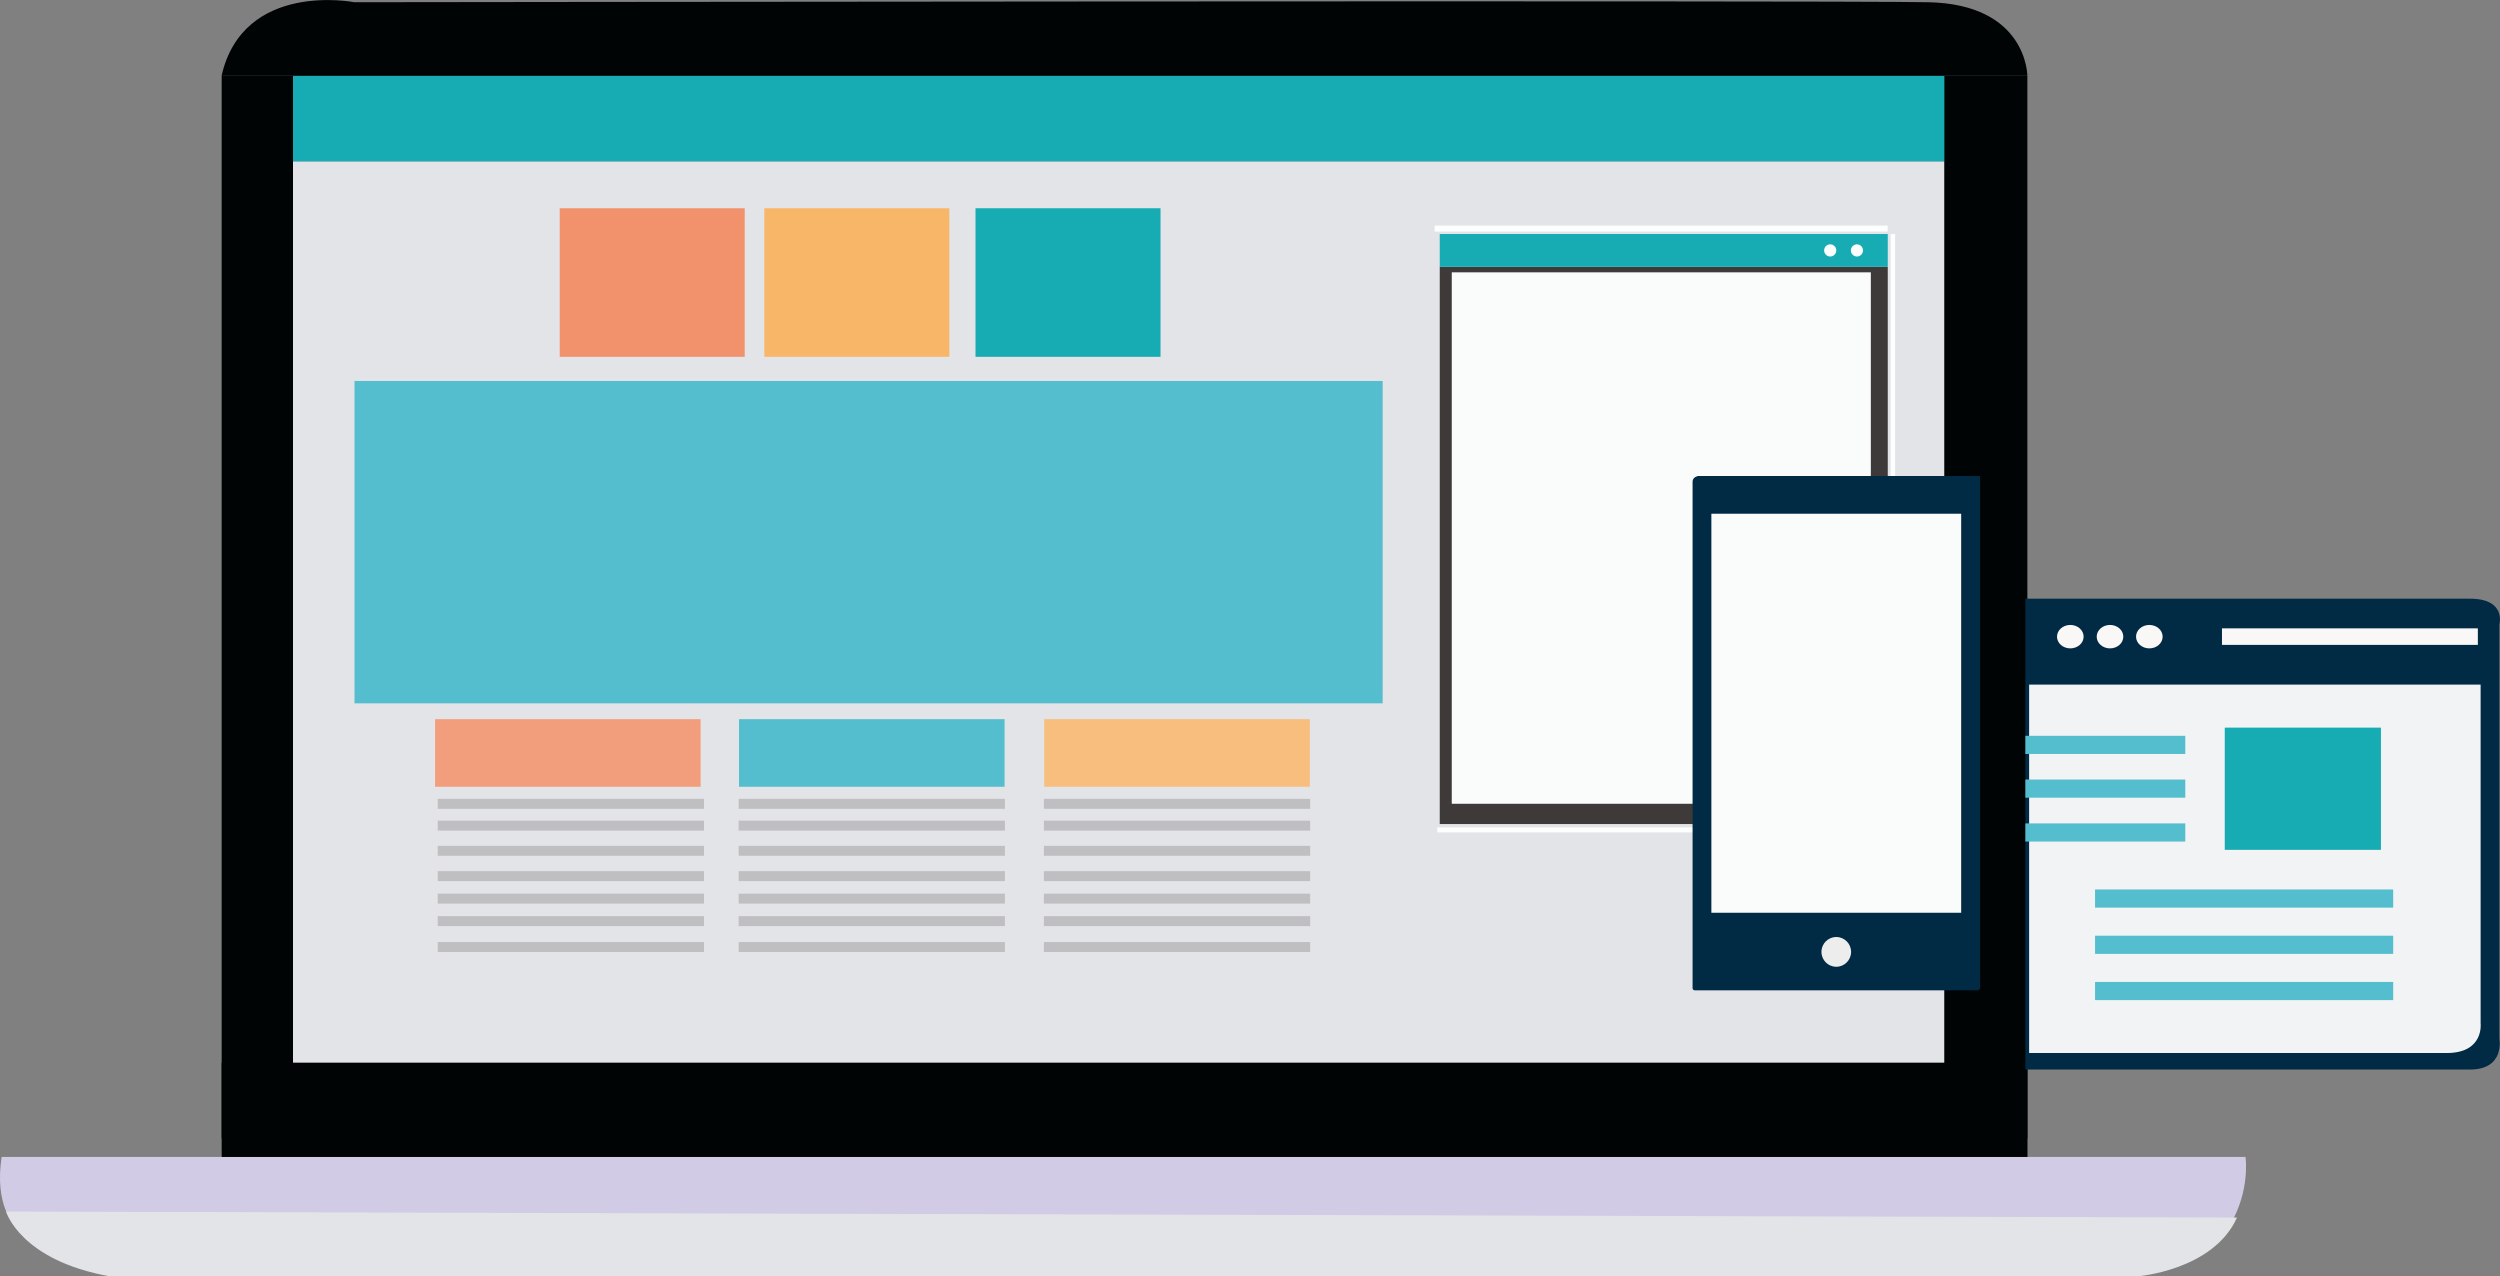 <svg xmlns="http://www.w3.org/2000/svg" width="474" height="242" viewBox="0 0 474 242" fill="none"><rect x="0" y="0" width="474" height="242" fill="#808080" stroke="none"/><g clip-path="url(#clip0_625_4)"><path d="M362.234 47.391H276.915V160.57H362.234V47.391Z" fill="#D4D5D9"></path><path d="M359.799 43.414H271.847V157.727H359.799V43.414Z" fill="white"></path><path d="M368.651 30.594H55.551V201.496H368.651V30.594Z" fill="#E3E4E8"></path><path d="M371.241 14.375H55.551V30.594H371.241V14.375Z" fill="#17ACB3"></path><path d="M0.31 219.36H425.752C425.752 219.36 426.682 225.781 422.809 232.224H2.766C2.766 232.224 -1.107 228.669 0.31 219.36Z" fill="#D1CBE5"></path><path d="M1.15 229.713C1.15 229.713 3.828 238.978 20.87 242H405.213C405.213 242 419.621 240.911 424.136 230.847L1.15 229.713Z" fill="#E3E4E8"></path><path d="M384.411 201.496H42.029V219.36H384.411V201.496Z" fill="#000405"></path><path d="M55.552 14.375H42.029V215.849H55.552V14.375Z" fill="#000405"></path><path d="M384.388 14.375H368.652V215.849H384.388V14.375Z" fill="#000405"></path><path d="M55.551 14.375H368.651H384.387C384.387 14.375 384.387 0.8 365.597 0.422C346.807 0.044 67.192 0.422 67.192 0.422C67.192 0.422 46.145 -3.733 42.006 14.375" fill="#000405"></path><path d="M220.036 39.482H184.957V67.654H220.036V39.482Z" fill="#17ACB3"></path><path d="M179.999 39.482H144.92V67.654H179.999V39.482Z" fill="#F8B768"></path><path d="M141.202 39.482H106.123V67.654H141.202V39.482Z" fill="#F1926C"></path><path d="M262.153 72.231H67.215V133.353H262.153V72.231Z" fill="#54BECE"></path><path d="M190.467 136.353H140.117V149.173H190.467V136.353Z" fill="#54BECE"></path><path d="M248.342 136.353H197.992V149.173H248.342V136.353Z" fill="#F8BE7E"></path><path d="M132.837 136.353H82.486V149.173H132.837V136.353Z" fill="#F29E7C"></path><path d="M133.477 151.461H82.994V153.35H133.477V151.461Z" fill="#BFBFC1"></path><path d="M133.477 155.594H82.994V157.482H133.477V155.594Z" fill="#BFBFC1"></path><path d="M133.477 160.371H82.994V162.259H133.477V160.371Z" fill="#BFBFC1"></path><path d="M133.477 165.17H82.994V167.058H133.477V165.17Z" fill="#BFBFC1"></path><path d="M133.477 169.436H82.994V171.324H133.477V169.436Z" fill="#BFBFC1"></path><path d="M133.477 173.701H82.994V175.59H133.477V173.701Z" fill="#BFBFC1"></path><path d="M133.477 178.612H82.994V180.5H133.477V178.612Z" fill="#BFBFC1"></path><path d="M190.534 151.461H140.051V153.35H190.534V151.461Z" fill="#BFBFC1"></path><path d="M190.534 155.594H140.051V157.482H190.534V155.594Z" fill="#BFBFC1"></path><path d="M190.534 160.371H140.051V162.259H190.534V160.371Z" fill="#BFBFC1"></path><path d="M190.534 165.17H140.051V167.058H190.534V165.17Z" fill="#BFBFC1"></path><path d="M190.534 169.436H140.051V171.324H190.534V169.436Z" fill="#BFBFC1"></path><path d="M190.534 173.701H140.051V175.59H190.534V173.701Z" fill="#BFBFC1"></path><path d="M190.534 178.612H140.051V180.5H190.534V178.612Z" fill="#BFBFC1"></path><path d="M248.409 151.461H197.926V153.35H248.409V151.461Z" fill="#BFBFC1"></path><path d="M248.409 155.594H197.926V157.482H248.409V155.594Z" fill="#BFBFC1"></path><path d="M248.409 160.371H197.926V162.259H248.409V160.371Z" fill="#BFBFC1"></path><path d="M248.409 165.17H197.926V167.058H248.409V165.17Z" fill="#BFBFC1"></path><path d="M248.409 169.436H197.926V171.324H248.409V169.436Z" fill="#BFBFC1"></path><path d="M248.409 173.701H197.926V175.59H248.409V173.701Z" fill="#BFBFC1"></path><path d="M248.409 178.612H197.926V180.5H248.409V178.612Z" fill="#BFBFC1"></path><path d="M357.918 50.591H272.976V156.238H357.918V50.591Z" fill="#3E3A39"></path><path d="M357.918 44.37H272.976V50.591H357.918V44.37Z" fill="#17ACB3"></path><path d="M352.075 48.636C352.71 48.636 353.226 48.118 353.226 47.48C353.226 46.842 352.71 46.325 352.075 46.325C351.439 46.325 350.924 46.842 350.924 47.48C350.924 48.118 351.439 48.636 352.075 48.636Z" fill="#FDFFFF"></path><path d="M347.007 48.636C347.643 48.636 348.158 48.118 348.158 47.48C348.158 46.842 347.643 46.325 347.007 46.325C346.372 46.325 345.856 46.842 345.856 47.48C345.856 48.118 346.372 48.636 347.007 48.636Z" fill="#FDFFFF"></path><path d="M357.895 42.77H272.023V43.903H357.895V42.77Z" fill="#FDFFFF"></path><path d="M359.312 44.37H358.471V156.905H359.312V44.37Z" fill="#FDFFFF"></path><path d="M357.542 156.882H272.511V157.815H357.542V156.882Z" fill="#FDFFFF"></path><path d="M354.709 51.635H275.255V152.394H354.709V51.635Z" fill="#FAFCFC"></path><path d="M374.893 187.766H321.378C320.825 187.766 320.913 187.232 320.913 187.232C320.913 155.26 320.913 123.288 320.913 91.317C320.913 90.428 321.954 90.25 321.954 90.25C323.702 90.25 373.676 90.25 375.424 90.25C375.424 122.555 375.424 154.883 375.424 187.188C375.402 187.166 375.491 187.766 374.893 187.766Z" fill="#012A45"></path><path d="M348.157 183.3C349.71 183.3 350.968 182.036 350.968 180.478C350.968 178.92 349.71 177.656 348.157 177.656C346.605 177.656 345.347 178.92 345.347 180.478C345.347 182.036 346.605 183.3 348.157 183.3Z" fill="#EDEDED"></path><path d="M371.839 97.404H324.477V173.057H371.839V97.404Z" fill="#FAFCFC"></path><path d="M468.29 202.785C467.073 202.785 390.496 202.785 389.899 202.785C389.899 202.785 384.034 202.785 384.012 202.785C384.012 201.052 384.012 199.341 384.012 197.608C384.012 171.369 384.012 145.129 384.012 118.911C384.012 117.112 384.012 115.312 384.012 113.512C386.336 113.512 388.659 113.512 390.961 113.512C416.745 113.512 442.506 113.512 468.29 113.512C475.262 113.512 473.89 118.4 473.89 118.4C473.89 118.467 473.89 194.298 473.89 196.942C473.89 196.942 474.996 202.785 468.29 202.785Z" fill="#012A45"></path><path d="M463.908 199.652H384.72V129.798H470.326V194.009C470.326 194.009 471.034 199.652 463.908 199.652Z" fill="#F2F3F4"></path><path d="M421.814 161.132H451.427V137.958H421.814V161.132Z" fill="#17ACB3"></path><path d="M384.009 142.952H414.33V139.509H384.009V142.952Z" fill="#54BECE"></path><path d="M384.009 151.245H414.33V147.801H384.009V151.245Z" fill="#54BECE"></path><path d="M384.009 159.56H414.33V156.116H384.009V159.56Z" fill="#54BECE"></path><path d="M397.222 172.088H453.747V168.644H397.222V172.088Z" fill="#54BECE"></path><path d="M397.222 180.854H453.747V177.41H397.222V180.854Z" fill="#54BECE"></path><path d="M397.222 189.619H453.747V186.175H397.222V189.619Z" fill="#54BECE"></path><path d="M421.287 122.269H469.8V119.136H421.287V122.269Z" fill="#FAF8F7"></path><path d="M392.532 122.933C393.925 122.933 395.055 121.938 395.055 120.711C395.055 119.484 393.925 118.489 392.532 118.489C391.138 118.489 390.009 119.484 390.009 120.711C390.009 121.938 391.138 122.933 392.532 122.933Z" fill="#FAF8F7"></path><path d="M400.057 122.933C401.451 122.933 402.58 121.938 402.58 120.711C402.58 119.484 401.451 118.489 400.057 118.489C398.664 118.489 397.534 119.484 397.534 120.711C397.534 121.938 398.664 122.933 400.057 122.933Z" fill="#FAF8F7"></path><path d="M407.515 122.933C408.909 122.933 410.038 121.938 410.038 120.711C410.038 119.484 408.909 118.489 407.515 118.489C406.122 118.489 404.992 119.484 404.992 120.711C404.992 121.938 406.122 122.933 407.515 122.933Z" fill="#FAF8F7"></path></g><defs><clipPath id="clip0_625_4"><rect width="474" height="242" fill="white"></rect></clipPath></defs></svg>